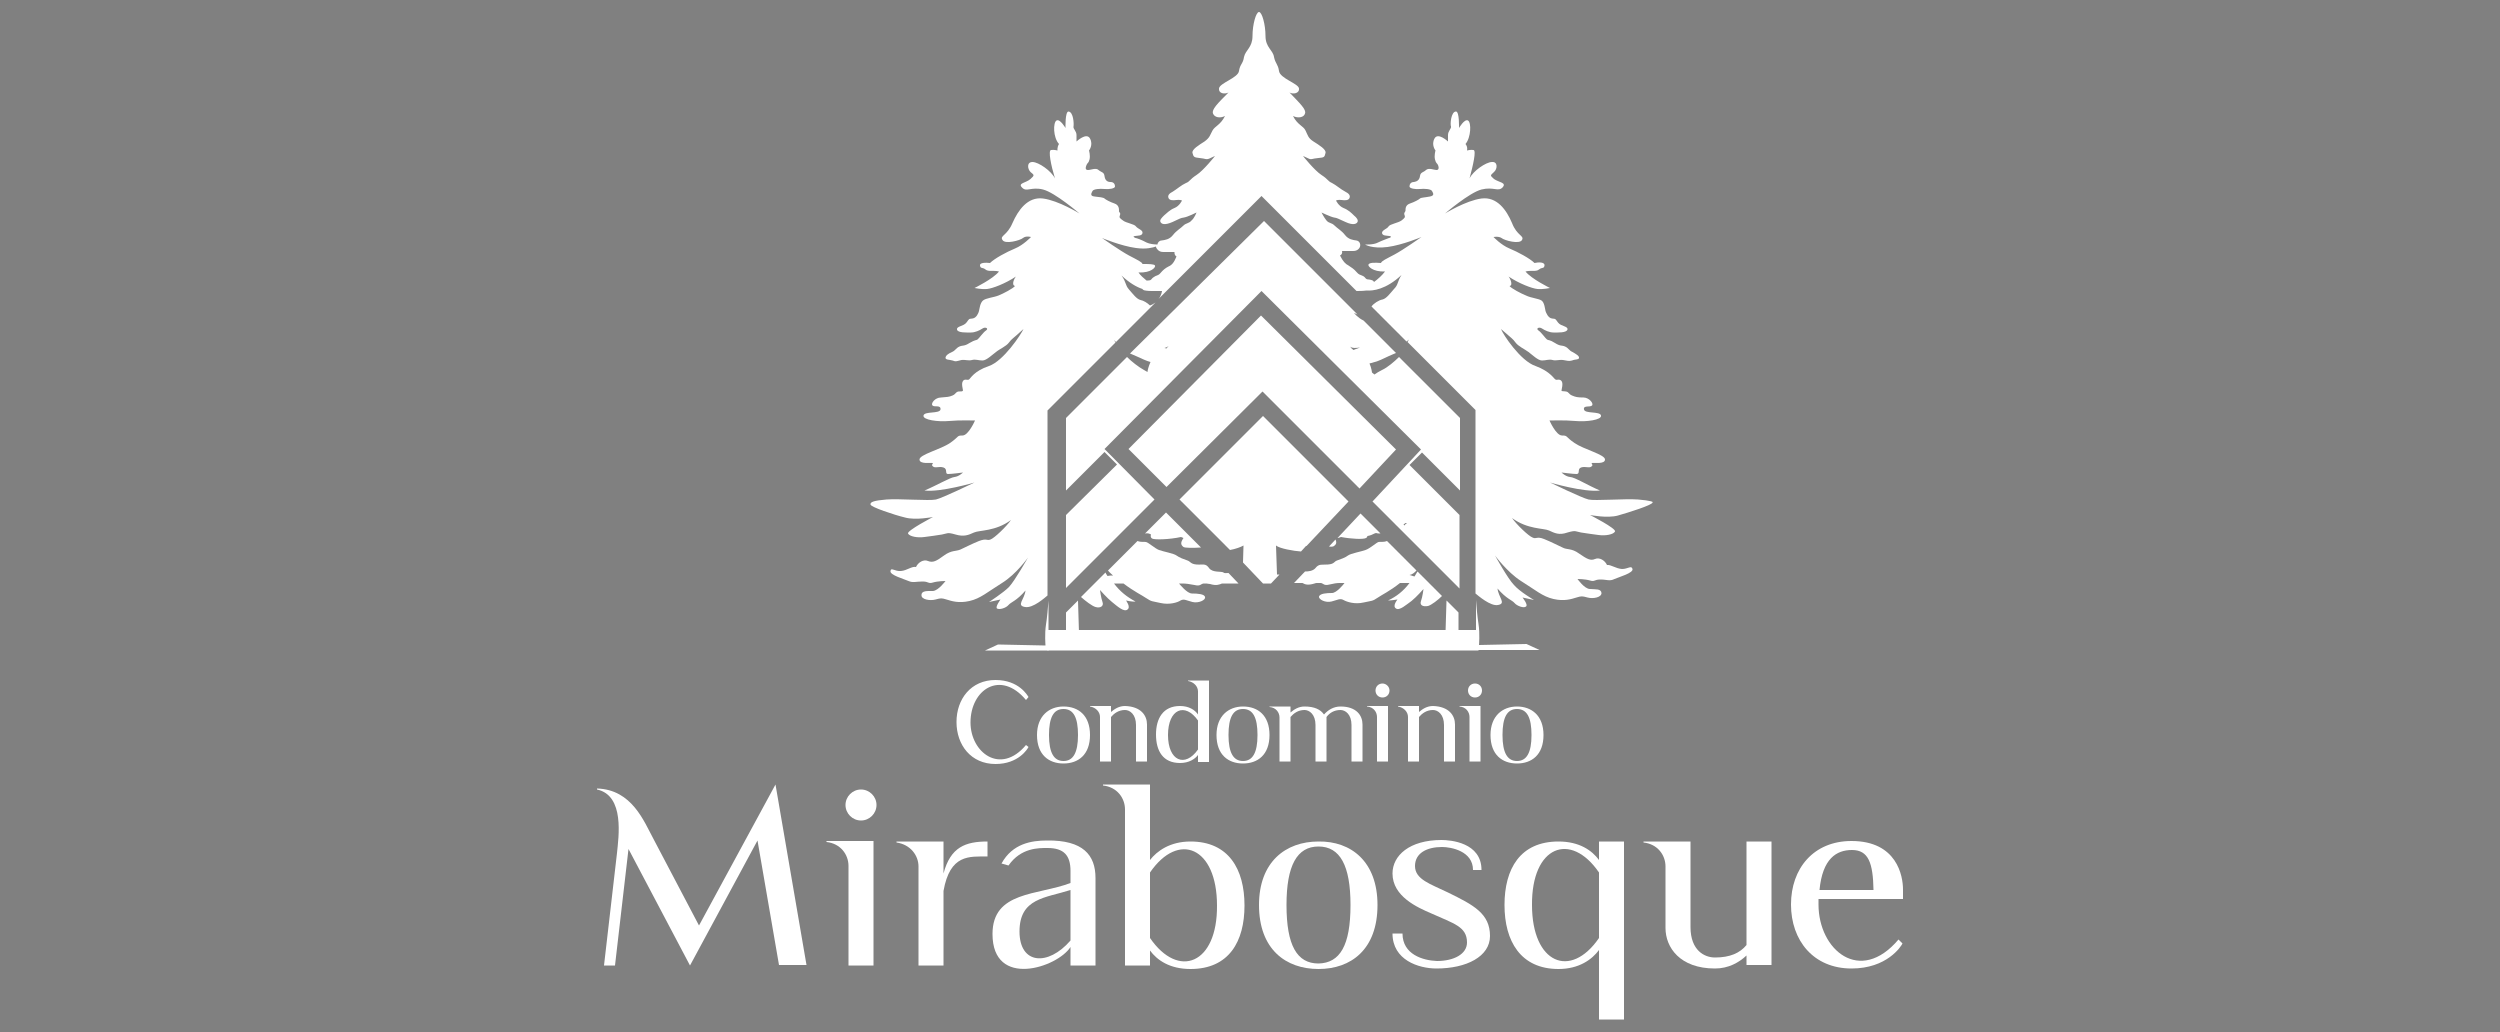 <?xml version="1.0" encoding="utf-8"?>
<!-- Generator: Adobe Illustrator 27.6.1, SVG Export Plug-In . SVG Version: 6.00 Build 0)  -->
<svg version="1.1" id="Layer_1" xmlns="http://www.w3.org/2000/svg" xmlns:xlink="http://www.w3.org/1999/xlink" x="0px" y="0px"
	 viewBox="0 0 500 206.4" style="enable-background:new 0 0 500 206.4;" xml:space="preserve">
<rect x="0" y="0" width="500" height="206.4" fill="#808080" stroke="none"/>
<style type="text/css">
	.st0{fill:#3A4310;}
	.st1{fill:#FFFFFF;}
</style>
<g>
	<g>
		<path class="st0" d="M249.3,80.6"/>
	</g>
	<g>
		<g>
			<path class="st1" d="M161.3,193l-0.2,0h-5.3l-4.3-24.9L138,193.1l-12.3-23.3l-2.7,23.3h-2.2l2.6-22.5c0.3-3.1,1.6-11.5-4-12.7
				v-0.2c7,0.2,9.4,6.6,11.3,10.1l9.1,17.3l15.3-28.2L161.3,193z"/>
			<path class="st1" d="M174.7,168.1v25h-5v-19.9c0-2.3-1.6-4.5-4.4-4.8v-0.2H174.7z M172.2,157.9c-1.7,0-3.1,1.4-3.1,3.1
				c0,1.7,1.4,3.1,3.1,3.1c1.7,0,3.1-1.4,3.1-3.1C175.3,159.3,173.9,157.9,172.2,157.9z"/>
			<path class="st1" d="M197.5,168.3v3c-3.6,0-7.5-0.5-8.8,6.9v14.9h-5v-19.8c0-2.2-1.6-4.4-4.4-4.8v-0.2h9.4v6.4
				C190.1,169.4,193.1,168.3,197.5,168.3z"/>
			<path class="st1" d="M219.1,175.6l0,17.5h-5v-3.7c-2.6,4.1-15.6,8.4-15.6-2.6c0-8.6,9-7.7,15.6-10.2v-2.4c0-3.1-1.3-4.6-4.6-4.6
				c-1.7,0-5.3-0.1-7.8,3.5l-1.4-0.4c2.2-4,6-4.6,9.1-4.6C216.6,168,219.1,171,219.1,175.6z M214.1,188.1V178
				c-5,1.6-10.2,1.6-10.2,8.3C203.9,192.9,209.6,193.3,214.1,188.1z"/>
			<path class="st1" d="M248.9,181.1c0,7.2-3.1,12.7-10.8,12.7c-4.2,0-6.7-1.8-8.1-3.7v3h-5v-31.2c0-2.3-1.6-4.5-4.4-4.8v-0.2h9.4
				V172c1.4-1.8,4-3.7,8.1-3.7C245.7,168.3,248.9,173.8,248.9,181.1z M243.4,181.1c0-11.7-7.7-14.9-13.4-6.6v13.1
				C235.7,195.9,243.5,192.8,243.4,181.1z"/>
			<path class="st1" d="M275.5,181c0,8.9-5.3,12.8-11.8,12.8c-6.5,0-11.9-3.9-11.9-12.8c0-8.6,5.3-12.7,11.9-12.7
				C270.2,168.2,275.5,172.3,275.5,181z M270.1,181c0-7.9-2.1-11.7-6.4-11.7c-4.3,0-6.4,3.8-6.4,11.7c0,8.1,2.1,11.7,6.4,11.7
				C268,192.6,270.1,189.1,270.1,181z"/>
			<path class="st1" d="M298,187.2c0,4.1-4.7,6.5-10.7,6.5c-3.6,0-8.8-1.7-8.8-7h2c0,4.2,4.1,5.4,6.9,5.5c3.4,0,6-1.4,6-3.7
				c0-3.2-2.7-3.8-7.1-5.8c-2.8-1.2-7.8-3.4-7.8-8c0-3.6,3.4-6.7,9.8-6.7c1.8,0,8,0.5,8,6h-1.7c0-3.8-4.4-4.6-6.2-4.6
				c-3,0-5.4,1.2-5.4,3.8c0,2.7,3.1,3.6,6.6,5.3C294.7,181,298,182.7,298,187.2z"/>
			<path class="st1" d="M300.9,181c0-7.2,3.1-12.7,10.8-12.7c4.2,0,6.7,1.8,8.1,3.7v-3.7h5v35.6h-5V190c-1.4,1.9-4,3.8-8.1,3.8
				C304.1,193.8,300.9,188.2,300.9,181z M306.4,181c0,11.7,7.7,14.9,13.4,6.6v-13.1C314.1,166.2,306.3,169.2,306.4,181z"/>
			<path class="st1" d="M354.3,168.2v24.8h-5v-1.9c-1.5,1.4-3.6,2.6-6.3,2.6c-7,0-9.9-4.2-9.9-8.1l0-12.3c0-2.3-1.6-4.5-4.4-4.8
				v-0.2h9.4v17.1c0,4.7,2.8,6.1,4.9,6.1c3,0,5-0.9,6.3-2.5v-20.7H354.3z"/>
			<path class="st1" d="M363.7,179.8v1.1c0,9.1,8.3,16.1,16,7l0.8,0.8c-0.3,0.6-3.1,5-10.2,5c-7.6,0-12.1-5.6-12.1-12.8
				c0-7.2,4.5-12.7,12.1-12.7c9.1,0,10.3,7,10.3,9.7v1.9H363.7z M363.9,178h10.8c-0.1-5.4-1-8-4.3-8
				C367.3,170,364.5,171.7,363.9,178z"/>
		</g>
		<g>
			<path class="st1" d="M205.7,149.4c-0.2,0.4-2,3.4-6.6,3.4c-4.9,0-7.8-3.8-7.8-8.4c0-4.6,2.9-8.4,7.8-8.4c4.7,0,6.4,3.1,6.6,3.4
				l-0.5,0.6c-5.1-6.1-11.1-2.1-11.1,4.5c0,6,6,10.6,11.1,4.5L205.7,149.4z"/>
			<path class="st1" d="M218,147c0,4-2.4,5.7-5.3,5.7c-2.9,0-5.3-1.7-5.3-5.7c0-3.8,2.4-5.7,5.3-5.7C215.7,141.3,218,143.1,218,147z
				 M215.6,147c0-3.5-0.9-5.2-2.9-5.2s-2.9,1.7-2.9,5.2c0,3.6,1,5.2,2.9,5.2S215.6,150.6,215.6,147z"/>
			<path class="st1" d="M229.4,144.9l0,7.4h-2.2V145c0-2.1-1.2-3-2.2-3c-1.3,0-2.2,0.7-2.8,1.4v8.9H220v-8.9c0-1-0.8-1.9-2-2.1v-0.1
				h4.2v1.2c0.7-0.6,1.6-1.2,2.8-1.2C228.2,141.3,229.4,143.1,229.4,144.9z"/>
			<path class="st1" d="M241.8,136.2v16.2h-2.2V151c-0.6,0.8-1.8,1.6-3.6,1.6c-3.4,0-4.8-2.4-4.8-5.7c0-3.2,1.4-5.7,4.8-5.7
				c1.8,0,3,0.8,3.6,1.7v-4.6c0-1-0.8-1.9-2-2.1v-0.1H241.8z M239.6,144.1c-2.6-3.7-6-2.3-6,2.9c0,5.2,3.4,6.6,6,2.9V144.1z"/>
			<path class="st1" d="M253.9,147c0,4-2.4,5.7-5.3,5.7c-2.9,0-5.3-1.7-5.3-5.7c0-3.8,2.4-5.7,5.3-5.7
				C251.6,141.3,253.9,143.1,253.9,147z M251.5,147c0-3.5-0.9-5.2-2.9-5.2s-2.9,1.7-2.9,5.2c0,3.6,1,5.2,2.9,5.2
				S251.5,150.6,251.5,147z"/>
			<path class="st1" d="M272.5,144.9l0,7.4h-2.2V145c0-2.1-1.2-3-2.2-3c-1.3,0-2.2,0.6-2.8,1.4l0,8.9h-2.2V145c0-2.1-1.2-3-2.2-3
				c-1.3,0-2.2,0.7-2.8,1.4v8.9h-2.2v-8.8c0-1-0.7-2-2-2.1v-0.1h4.2v1.2c0.7-0.6,1.6-1.2,2.8-1.2c2,0,3.2,0.6,3.9,1.6
				c0.8-0.9,1.9-1.6,3.3-1.6C271.3,141.3,272.5,143.1,272.5,144.9z"/>
			<path class="st1" d="M277.6,141.2v11.1h-2.2v-8.9c0-1-0.7-2-2-2.1v-0.1H277.6z M276.5,136.7c-0.8,0-1.4,0.6-1.4,1.4
				c0,0.8,0.6,1.4,1.4,1.4c0.8,0,1.4-0.6,1.4-1.4C277.9,137.3,277.2,136.7,276.5,136.7z"/>
			<path class="st1" d="M291,144.9l0,7.4h-2.2V145c0-2.1-1.2-3-2.2-3c-1.3,0-2.2,0.7-2.8,1.4v8.9h-2.2v-8.9c0-1-0.8-1.9-2-2.1v-0.1
				h4.2v1.2c0.7-0.6,1.6-1.2,2.8-1.2C289.8,141.3,291,143.1,291,144.9z"/>
			<path class="st1" d="M296.1,141.2v11.1h-2.2v-8.9c0-1-0.7-2-2-2.1v-0.1H296.1z M295,136.7c-0.8,0-1.4,0.6-1.4,1.4
				c0,0.8,0.6,1.4,1.4,1.4c0.8,0,1.4-0.6,1.4-1.4C296.4,137.3,295.8,136.7,295,136.7z"/>
			<path class="st1" d="M308.7,147c0,4-2.4,5.7-5.3,5.7c-2.9,0-5.3-1.7-5.3-5.7c0-3.8,2.4-5.7,5.3-5.7
				C306.3,141.3,308.7,143.1,308.7,147z M306.3,147c0-3.5-0.9-5.2-2.9-5.2s-2.9,1.7-2.9,5.2c0,3.6,1,5.2,2.9,5.2
				S306.3,150.6,306.3,147z"/>
		</g>
	</g>
	<g>
		<g>
			<path class="st1" d="M283.3,114.1l-5.9-5.9c-0.8,0.3-1.3,0.1-1.7,0.2c-0.4,0.1-1.7,1.3-2.6,1.6c-0.8,0.3-3,0.7-3.5,1.1
				c-0.5,0.4-1.6,0.8-2.2,1c-0.6,0.2-0.5,0.7-1.8,0.8c-1.2,0.1-1.8-0.2-2.5,0.7c-0.5,0.6-1.4,0.7-2.1,0.7l-2.2,2.3h1.7
				c0.5,0.3,1.1,0.5,2.4,0.1c0.2-0.1,0.4-0.1,0.5-0.1h0.8c0.5,0.1,0.6,0.6,1.7,0.3c0.8-0.2,1.5-0.3,2-0.3h1c-0.2,0.3-1.6,2-2.5,2
				c-1.1,0-2.4,0.1-2.6,0.7c-0.1,0.6,1.3,1.3,2.5,1c1.2-0.3,1.7-0.7,2.4-0.3c0.7,0.4,2.3,0.9,4,0.5c1.8-0.4,1.7-0.2,2.9-1
				c0.7-0.5,2.4-1.3,4.4-2.9h1.9c-1.2,1.6-2.6,2.7-4.3,3.5c0.6,0,1.9-0.2,1.9-0.2s-1.1,1.3-0.3,1.8c0.7,0.5,2.1-0.8,3.1-1.5
				c1-0.8,2.4-2.4,2.4-2.4s-0.2,1.6-0.5,2.4c-0.3,0.8,0.3,1.2,1.4,1c0.7-0.2,2-1.2,2.8-2l-4.9-4.9c-0.2,0.3-0.4,0.7-0.6,1
				c-0.3-0.1-0.7-0.2-1-0.3C282.5,114.9,282.9,114.5,283.3,114.1z"/>
			<path class="st1" d="M219.1,121.4c1,0.3,1.7-0.2,1.4-1c-0.3-0.8-0.5-2.4-0.5-2.4s1.4,1.6,2.4,2.4c1,0.8,2.4,2.1,3.1,1.5
				c0.7-0.5-0.3-1.8-0.3-1.8s1.3,0.3,1.9,0.2c-1.7-0.9-3.1-2-4.3-3.6h1.9c2.1,1.6,3.8,2.4,4.5,2.9c1.2,0.8,1.2,0.6,2.9,1
				c1.8,0.4,3.4-0.1,4-0.5c0.7-0.4,1.2,0,2.4,0.3c1.2,0.3,2.7-0.4,2.5-1c-0.1-0.6-1.5-0.7-2.6-0.7c-1,0-2.4-1.8-2.6-2h0.7
				c0.6,0,1.4,0.1,2.4,0.3c1.2,0.3,1.2-0.2,1.8-0.3h0.6c0.2,0,0.4,0.1,0.7,0.1c1.3,0.4,1.9,0.1,2.4-0.1h3.3l-2-2.1
				c-0.4,0-0.8,0.1-1-0.1c-0.4-0.3-2.2,0.1-2.9-0.9c-0.7-1-1.2-0.6-2.5-0.7c-1.2-0.1-1.2-0.6-1.8-0.8c-0.6-0.2-1.7-0.6-2.2-1
				c-0.5-0.4-2.7-0.8-3.5-1.1c-0.8-0.3-2.1-1.5-2.6-1.6c-0.4-0.1-0.9,0.1-1.7-0.2l-5.9,5.9c0.3,0.4,0.7,0.7,1,1
				c-0.4,0-0.7,0-1.1,0.1c-0.1-0.2-0.3-0.4-0.4-0.7l-4.9,4.9C217.1,120.2,218.4,121.2,219.1,121.4z"/>
			<path class="st1" d="M252.6,116.7h1.6l1.7-1.8c-0.4,0-0.5,0-0.5,0l-0.2-5.8c0.7,0.6,3.5,1.1,5,1.2l1-1.1c0,0,0,0,0,0s0,0,0.1,0
				l8.4-8.9l-17.1-17.1l-16.7,16.7l10.1,10.1c1.1-0.2,2.2-0.6,2.7-0.9l-0.1,3.4L252.6,116.7z"/>
			<path class="st1" d="M209.7,120.1c-0.1,1.4-0.3,3.6-0.5,4.8c-0.3,1.9-0.1,4.2-0.1,4.2l-9.5-0.2l-2.6,1.2h12.7v-9V120.1z"/>
			<path class="st1" d="M213.2,117.6l17.7-17.7l-10-10.1l31.4-31.6l31.9,31.7l-9.7,10.4l17.4,17.4V103l-10-10l2.5-2.5l7.6,7.6V83.6
				l-12.2-12.2c-0.9,0.9-2.3,2.1-3.4,2.6c-0.6,0.3-1.1,0.6-1.5,0.9c-0.3-0.2-0.5-0.4-0.5-0.4s-0.1-0.9-0.5-1.8
				c0.2-0.1,0.5-0.1,0.7-0.2c1-0.2,2.1-0.8,3.2-1.3c0.6-0.3,1-0.4,1.4-0.6l-6.5-6.5c-1.1-0.5-1.9-1.5-1.9-1.5s0.3,0.1,0.7,0.3
				l-18.7-18.7L226,70.7c0.4,0.2,0.8,0.3,1.4,0.6c0.9,0.4,1.9,0.9,2.7,1.1c-0.4,0.9-0.6,1.7-0.6,2c-0.2-0.1-0.5-0.3-0.7-0.4
				c-1.1-0.6-2.5-1.7-3.4-2.6l-12.2,12.2v14.5l7.7-7.7l2.5,2.5L213.2,103V117.6z M280.9,105.1c-0.1-0.1-0.1-0.1-0.2-0.2
				c0.1-0.1,0.3-0.2,0.4-0.3c0.1,0,0.2,0,0.3,0C281.2,104.7,281,104.9,280.9,105.1z M272,69.5c-0.2,0.1-0.3,0.1-0.5,0.2
				c-0.3,0.1-0.6,0.2-0.8,0.3c-0.3-0.2-0.5-0.4-0.7-0.7C270.4,69.7,271.3,69.6,272,69.5z M233.7,69.2c-0.1,0.2-0.3,0.3-0.4,0.5
				c-0.1,0-0.3-0.1-0.4-0.1C233.2,69.5,233.5,69.4,233.7,69.2z"/>
			<polygon class="st1" points="291.7,122.5 289.3,120.1 289.1,126.6 291.7,126.6 			"/>
			<polygon class="st1" points="213.2,126.6 215.8,126.6 215.6,120.1 213.2,122.5 			"/>
			<path class="st1" d="M295.8,129c0,0,0.2-2.3-0.1-4.2c-0.2-1.2-0.4-3.4-0.5-4.8v1v9h12.7l-2.6-1.2L295.8,129z"/>
			<path class="st1" d="M327.6,99.9c-2.5-0.2-8.7,0.3-9.9,0c-1.3-0.3-7.7-3.4-7.7-3.4s6.7,2,10,1.6c-2.4-1-5.1-2.7-6-2.7
				c-0.9-0.1-1.7-0.9-1.7-0.9s2.3,0.3,3,0.3c0.8,0,0.1-1,0.9-1.3c0.9-0.3,1.6,0.2,2.1-0.2c0.5-0.4-0.2-0.5,0.1-0.7
				c0.3-0.1,2.6,0.3,2.6-0.7c0-1-4.2-2-6.1-3.3c-1.9-1.3-1.3-1.5-2.5-1.5c-1.2,0-2.5-3-2.5-3s3.1-0.1,5.2,0.1
				c2.1,0.2,5.3-0.2,5.1-1.1c-0.2-0.9-3.2-0.3-3.4-1.2c-0.2-0.9,1.2-0.4,1.6-0.8c0.4-0.4-0.6-1.6-1.7-1.6c-1.2,0-1.6-0.1-2.3-0.4
				c-0.7-0.3-0.6-0.7-1.2-0.8c-0.6-0.1-0.9,0-0.9-0.2s0.4-1.4,0-1.9c-0.4-0.5-1-0.1-1.2-0.3c-0.3-0.1-1-1.6-4-2.7
				c-3-1-6.5-6.3-6.9-7.4c2.4,2.1,2.3,1.9,2.9,2.7c0.6,0.8,1.8,1.3,2.6,1.9s1.9,1.7,2.7,1.7c0.8,0,1.4-0.3,2.1-0.1
				c0.7,0.2,1.3-0.1,2.1,0c0.8,0.1,1.1,0.3,1.8,0.1c0.7-0.3,1.3-0.1,1.4-0.5s-0.6-0.8-1.3-1.2c-0.7-0.3-0.8-0.8-1.5-1.1
				c-0.7-0.3-0.9,0-2-0.7c-1.1-0.7-1.3-0.5-1.6-0.7c-0.3-0.2-1.1-1.4-1.7-1.8s0.1-0.8,0.7-0.4c0.6,0.4,1.5,0.8,2.3,0.8
				c0.8,0,2.6,0.1,2.8-0.6c0.1-0.7-1.3-0.6-1.9-1.4c-0.6-0.8-0.4-0.7-1.2-0.8c-0.8-0.1-1.2-1.2-1.3-1.5c-0.1-0.4-0.2-1.7-0.8-2.1
				s-2.1-0.5-3.1-1c-1-0.4-2.9-1.4-3.3-1.9c0.8-0.1,0.1-1.6-0.2-1.9c2.1,1.4,4.7,2.4,5.8,2.5c1.1,0.1,2.5-0.2,2.5-0.2
				s-3.7-1.8-4.9-3.3c1.1-0.3,2.1,0.1,2.7-0.4c0.6-0.5,1-0.1,1.1-0.8c0.1-0.7-1.2-0.7-2-0.5c-0.9-0.9-3.3-2.2-5-2.9
				c-1.7-0.7-3.2-2.3-3.2-2.3s1-0.2,1.6,0.2c0.6,0.5,3.6,1.3,4.1,0.4c0.5-0.9-1-0.8-2-3.4c-1.1-2.6-3-5.3-6.1-4.9
				c-3.1,0.4-7.3,3-7.3,3s4.9-4.2,7.3-4.8c2.4-0.6,3.3,0.5,4.2-0.4c0.9-1-0.7-1-1.7-1.7c-0.9-0.8-0.7-0.7,0-1.4
				c0.7-0.6,0.8-2.1-0.4-2c-1.2,0-3.8,1.8-4.5,3.3c0.7-2.6,1.4-5.6,0.8-5.7c-0.6-0.1-1.3,0.1-1.3,0.1s0.2-0.7-0.3-1.3
				c1.1-1.3,1.2-4.3,0.5-4.7c-0.7-0.4-1.8,1.5-1.8,1.5s0.1-3.3-0.6-3.3c-1,0-1.2,2.6-1,3c0.1,0.4-0.6,0.9-0.6,1.7c0,0.8,0,1.3,0,1.3
				s-2-1.9-2.7-0.6c-0.7,1.3,0.2,2.4,0.2,2.4s-0.3,1-0.1,1.8c0.2,0.8,0.4,0.7,0.6,1.1c0.2,0.5,0.2,1-0.3,1s-1.5-0.5-2.1,0
				c-0.5,0.5-1.1,0.4-1.2,1.2c-0.1,0.8-0.6,1.1-1.2,1.2c-0.7,0-0.9,0.5-0.9,0.9c0,0.4,1.2,0.6,2.1,0.5c0.9-0.1,2.2,0,2.4,0.4
				c0.2,0.4,0.6,0.9-0.4,1.1s-1.8,0.2-2,0.4c-0.2,0.2-1.1,0.7-2,1c-0.9,0.3-0.9,1-0.9,1.4c0,0.3-0.4,0.4-0.2,0.9
				c0.2,0.5,0,0.6-0.6,1.1c-0.7,0.5-2.3,0.7-2.6,1.2c-0.3,0.5-1.3,0.7-1.3,1.3c0.1,0.6,0.9,0.5,1.5,0.6c0.6,0.1,0.1,0.4-0.1,0.4
				c-0.2,0.1-1.4,0.5-2.2,0.9c-0.9,0.5-2.6,0.4-2.6,0.4s1.4,0.9,4.5,0.5c3-0.4,6.8-2,6.8-2s-3.7,2.6-5.4,3.5
				c-1.7,0.9-2.6,1.3-2.7,1.7c-1.3-0.1-2.3-0.1-2.5,0.3c-0.2,0.3,0.8,1.5,3.3,1.4c-0.6,0.8-1.4,1.5-2.2,2.1c-0.1-0.3-0.4-0.4-1-0.5
				c-0.8,0-0.6-0.4-1.2-0.7s-0.8-0.2-1.3-0.8c-0.5-0.6-1-0.9-1.6-1.3c-0.6-0.3-1.1-0.8-1.7-2c0.6-0.3,0.4-0.9,0.4-0.9s1.2,0,1.7,0
				c0.5,0,1.2,0.1,1.7-0.5c0.5-0.6,0.2-1.5-0.5-1.6c-0.7-0.1-1.6-0.2-2.3-1.1c-0.7-0.9-1.5-1.3-2.1-1.9c-0.6-0.6-1.1-0.4-1.6-1
				c-0.5-0.6-1-1.6-1-1.6s1.9,0.9,2.5,1c0.7,0.1,0.7,0.2,2.3,0.9c1.5,0.7,2.2,0.4,2.4,0c0.2-0.4-0.2-0.9-0.7-1.3
				c-0.5-0.5-1.1-1.1-2.1-1.5c-1-0.4-1.5-1.5-1.5-1.5s0.4-0.2,1.1-0.1c0.7,0.1,1.4,0.1,1.6-0.4c0.2-0.5-0.1-0.9-0.9-1.3
				c-0.8-0.4-1.8-1.3-2.6-1.7c-0.9-0.4-0.7-0.7-2.1-1.6c-1.4-0.9-3.7-3.8-3.7-3.8s0.5,0.2,1.1,0.5c0.6,0.3,0.7,0,2-0.1
				c1.2-0.1,1.2-0.2,1.4-1c0.2-0.7-1.3-1.6-2.4-2.3c-1.1-0.7-1.1-1.2-1.6-2.2c-0.4-0.9-1.6-1.1-2.5-2.9c1,0.5,2.2,0.3,2.4-0.5
				c0.3-0.8-1-2-3.1-4.2c0.7,0.4,2,0.2,1.9-0.8c-0.1-1-3.8-2-4-3.5c-0.2-1.4-0.7-1.4-1-2.8c-0.2-1.4-1.7-1.9-1.7-4.2
				c0-2.3-0.7-4.8-1.3-4.8s-1.3,2.5-1.3,4.8c0,2.3-1.4,2.8-1.7,4.2c-0.2,1.4-0.8,1.4-1,2.8c-0.2,1.4-3.9,2.4-4,3.5
				c-0.1,1,1.1,1.2,1.9,0.8c-2.2,2.2-3.4,3.4-3.1,4.2c0.3,0.8,1.4,1,2.4,0.5c-0.9,1.8-2,2-2.5,2.9s-0.5,1.4-1.6,2.2
				c-1.1,0.7-2.6,1.6-2.4,2.3c0.2,0.7,0.2,0.9,1.4,1c1.2,0.1,1.3,0.4,2,0.1c0.6-0.3,1.1-0.5,1.1-0.5s-2.3,2.9-3.7,3.8
				c-1.4,0.9-1.3,1.3-2.1,1.6c-0.9,0.4-1.8,1.2-2.6,1.7c-0.8,0.4-1.1,0.8-0.9,1.3c0.2,0.5,0.9,0.5,1.6,0.4c0.7-0.1,1.1,0.1,1.1,0.1
				s-0.5,1.1-1.5,1.5c-1,0.4-1.6,1.1-2.1,1.5c-0.5,0.5-0.9,0.9-0.7,1.3c0.2,0.4,0.8,0.7,2.4,0c1.5-0.7,1.6-0.8,2.3-0.9
				c0.7-0.1,2.5-1,2.5-1s-0.4,1.1-1,1.6c-0.5,0.6-1.1,0.5-1.6,1c-0.6,0.6-1.4,1-2.1,1.9c-0.7,0.9-1.6,1-2.3,1.1
				c-0.4,0-0.8,0.4-0.8,0.8c-0.6,0-1.6-0.1-2.2-0.4c-0.9-0.5-2-0.9-2.2-0.9c-0.2-0.1-0.7-0.3-0.1-0.4c0.6-0.1,1.4,0,1.5-0.6
				c0.1-0.6-0.9-0.8-1.3-1.3c-0.3-0.5-2-0.7-2.6-1.2c-0.7-0.5-0.8-0.6-0.6-1.1c0.2-0.5-0.3-0.5-0.2-0.9c0-0.3,0-1.1-0.9-1.4
				c-0.9-0.3-1.8-0.8-2-1c-0.2-0.2-1-0.3-2-0.4c-1-0.1-0.6-0.7-0.4-1.1c0.2-0.4,1.5-0.5,2.4-0.4c0.9,0.1,2.1-0.1,2.1-0.5
				c0-0.4-0.2-0.9-0.9-0.9c-0.7,0-1.1-0.4-1.2-1.2c-0.1-0.8-0.6-0.7-1.2-1.2c-0.5-0.5-1.5,0-2.1,0s-0.5-0.5-0.3-1
				c0.2-0.5,0.4-0.3,0.6-1.1c0.2-0.8-0.1-1.8-0.1-1.8s0.9-1.1,0.2-2.4c-0.7-1.3-2.7,0.6-2.7,0.6s0-0.5,0-1.3c0-0.8-0.7-1.2-0.6-1.7
				s0-2.9-1-3c-0.7,0-0.6,3.3-0.6,3.3s-1.1-1.9-1.8-1.5c-0.7,0.4-0.7,3.4,0.5,4.7c-0.4,0.6-0.3,1.3-0.3,1.3s-0.7-0.2-1.3-0.1
				c-0.6,0.1,0,3.1,0.8,5.7c-0.7-1.5-3.3-3.3-4.5-3.3c-1.2,0-1,1.4-0.4,2c0.7,0.6,0.9,0.6,0,1.4c-0.9,0.8-2.6,0.8-1.7,1.7
				c0.9,1,1.8-0.2,4.2,0.4c2.4,0.6,7.3,4.8,7.3,4.8s-4.2-2.6-7.3-3c-3.1-0.4-5,2.4-6.1,4.9c-1.1,2.6-2.6,2.5-2,3.4
				c0.5,0.9,3.5,0.1,4.1-0.4c0.6-0.5,1.6-0.2,1.6-0.2s-1.5,1.6-3.2,2.3c-1.7,0.7-4.1,2-5,2.9c-0.8-0.1-2.1-0.1-2,0.5
				c0.1,0.7,0.5,0.3,1.1,0.8c0.6,0.5,1.6,0.1,2.7,0.4c-1.2,1.5-4.9,3.3-4.9,3.3s1.4,0.3,2.5,0.2c1.1-0.1,3.7-1.1,5.8-2.5
				c-0.3,0.3-1,1.7-0.2,1.9c-0.4,0.5-2.3,1.5-3.3,1.9c-1,0.4-2.5,0.5-3.1,1s-0.7,1.7-0.8,2.1c-0.1,0.4-0.5,1.4-1.3,1.5
				c-0.8,0.1-0.6,0-1.2,0.8c-0.6,0.8-2,0.7-1.9,1.4c0.1,0.7,2,0.6,2.8,0.6c0.8,0,1.7-0.4,2.3-0.8s1.3,0,0.7,0.4
				c-0.6,0.4-1.4,1.6-1.7,1.8c-0.3,0.2-0.4,0-1.6,0.7c-1.1,0.7-1.3,0.4-2,0.7c-0.7,0.3-0.8,0.8-1.5,1.1c-0.7,0.3-1.3,0.7-1.3,1.2
				c0.1,0.4,0.7,0.3,1.4,0.5c0.7,0.3,0.9,0.1,1.8-0.1c0.8-0.1,1.4,0.2,2.1,0c0.7-0.2,1.3,0.1,2.1,0.1c0.8,0,2-1.2,2.7-1.7
				c0.7-0.6,2-1.1,2.6-1.9c0.6-0.8,0.5-0.5,2.9-2.7c-0.5,1.1-4,6.4-6.9,7.4c-3,1-3.7,2.5-4,2.7s-0.9-0.2-1.2,0.3
				c-0.4,0.5,0,1.7,0,1.9c-0.1,0.2-0.3,0.2-0.9,0.2c-0.6,0.1-0.5,0.5-1.2,0.8c-0.7,0.3-1.1,0.3-2.3,0.4c-1.2,0-2.1,1.2-1.7,1.6
				c0.4,0.4,1.7-0.2,1.6,0.8c-0.2,0.9-3.2,0.3-3.4,1.2c-0.2,0.9,3,1.3,5.1,1.1c2.1-0.2,5.2-0.1,5.2-0.1s-1.3,3-2.5,3
				c-1.2,0-0.6,0.2-2.5,1.5c-1.9,1.3-6.1,2.3-6.1,3.3c0,1,2.3,0.6,2.6,0.7c0.3,0.1-0.4,0.3,0.1,0.7s1.2-0.1,2.1,0.2
				c0.9,0.3,0.2,1.3,0.9,1.3c0.8,0,3-0.3,3-0.3s-0.8,0.8-1.7,0.9c-0.9,0.1-3.6,1.7-6,2.7c3.2,0.4,10-1.6,10-1.6s-6.4,3.1-7.7,3.4
				c-1.3,0.3-7.4-0.2-9.9,0c-2.5,0.2-3.3,0.5-3.2,1c0,0.5,4.8,2.1,6.9,2.6c2.1,0.6,5.6-0.1,5.6-0.1s-5.2,2.7-5,3.3
				c0.3,0.6,1.9,0.9,3.3,0.7c1.4-0.2,2.4-0.3,3.5-0.5c1.1-0.2,1-0.5,2.7,0c1.7,0.5,2.6,0.1,3.7-0.4c1.1-0.5,4.3-0.2,7.4-2.5
				c-0.9,1.3-3.3,3.6-4.1,3.9c-0.8,0.3-0.7-0.3-2.3,0.3c-1.5,0.6-2.8,1.3-3.7,1.7c-0.9,0.4-1.8,0.1-3.3,1.2
				c-1.5,1.1-2.2,1.5-3.2,1.1c-0.9-0.4-2,0.3-2.4,1.2c-0.8-0.2-1.8,0.7-3,0.8c-1.3,0.1-2-0.8-2.1,0c-0.2,0.8,2.7,1.6,3.6,2
				c0.9,0.4,1.5,0.1,2.8,0.1c1.3,0,1.1,0.5,2.1,0.2c1-0.3,2.5-0.3,2.5-0.3s-1.4,1.9-2.5,2c-1.1,0-2.3-0.1-2.3,0.8
				c-0.1,0.9,1.7,1.2,2.8,0.9c1.1-0.3,1.2-0.3,2.2,0c1,0.3,2.4,0.8,4.6,0.3c2.2-0.5,3.6-1.8,6.5-3.6c2.9-1.8,5.2-5.1,5.2-5.1
				s-2.6,4.6-3.8,5.9c-1.2,1.2-4,3-4,3l2.3-0.5c0,0-1.1,1.5-0.7,1.8c0.5,0.3,1.8-0.1,2.3-0.7c0.5-0.6,1.6-0.8,3.4-2.9
				c-0.2,1.8-1.9,3-0.1,3.3c1.6,0.3,4-1.9,4.5-2.3v-17.2V82.1l13.6-13.6c-0.2-0.3-0.3-0.5-0.3-0.5s0.2,0.2,0.4,0.4l8-8
				c0,0,0,0-0.1,0.1c-0.4,0.3-0.8,0.5-1.1,0.6c-0.5-0.5-1.3-1-1.9-1.1c-0.8-0.2-1.5-1.2-2.3-2.1c-0.8-0.9-0.5-1.4-1.5-2.8
				c1.6,1.5,3,2.3,4.2,2.7c0,0.1,0.1,0.1,0.2,0.2c0.1,0.1,0.9,0.2,1.6,0.2c0.2,0,0.5,0,0.7,0c0.8,0,1.4,0,1.4,0s-0.1,0.9-0.7,1.6
				l20.6-20.6l19,19c0.5,0,1.3,0,2-0.1c1.3,0.1,3.9-0.2,7-3.1c-0.9,1.4-0.6,1.9-1.5,2.8c-0.8,0.9-1.5,1.9-2.3,2.1
				c-0.7,0.1-1.8,0.8-2.2,1.4l7,7c0.3-0.2,0.5-0.4,0.5-0.4s-0.1,0.2-0.3,0.5l13.6,13.6v19.5v17.2c0.5,0.4,3,2.6,4.5,2.3
				c1.7-0.3,0.1-1.5-0.1-3.3c1.8,2.1,2.9,2.3,3.4,2.9c0.5,0.6,1.9,1.1,2.3,0.7c0.5-0.3-0.7-1.8-0.7-1.8l2.3,0.5c0,0-2.9-1.7-4-3
				c-1.2-1.2-3.8-5.9-3.8-5.9s2.4,3.3,5.2,5.1c2.9,1.8,4.3,3.1,6.5,3.6c2.2,0.5,3.6,0,4.6-0.3c1-0.3,1.1-0.3,2.2,0
				c1.1,0.3,2.8,0,2.8-0.9c-0.1-0.9-1.2-0.7-2.3-0.8c-1.1,0-2.5-2-2.5-2s1.5,0,2.5,0.3c1,0.3,0.8-0.2,2.1-0.2c1.3,0,1.8,0.4,2.8-0.1
				c0.9-0.4,3.8-1.2,3.6-2c-0.2-0.8-0.9,0-2.1,0c-1.3-0.1-2.2-0.9-3-0.8c-0.4-0.9-1.5-1.6-2.4-1.2s-1.6,0-3.2-1.1
				c-1.5-1.1-2.4-0.7-3.3-1.2c-0.9-0.4-2.2-1.1-3.7-1.7c-1.5-0.6-1.5,0.1-2.3-0.3c-0.8-0.3-3.2-2.6-4.1-3.9c3.1,2.3,6.3,2,7.4,2.5
				c1.1,0.5,2,1,3.7,0.4c1.7-0.5,1.6-0.2,2.7,0c1.1,0.2,2.2,0.3,3.5,0.5c1.4,0.2,3-0.1,3.3-0.7c0.3-0.6-5-3.3-5-3.3s3.5,0.7,5.6,0.1
				c2.1-0.6,6.9-2.1,6.9-2.6C330.8,100.4,330.1,100.1,327.6,99.9z M233.7,53.3c-0.6,0.3-1.1,0.7-1.6,1.3c-0.5,0.6-0.8,0.4-1.3,0.8
				c-0.6,0.3-0.4,0.7-1.2,0.7c-0.1,0-0.2,0-0.3,0c-0.6-0.5-1.2-1-1.6-1.6c2.6,0.1,3.5-1.1,3.3-1.4c-0.2-0.3-1.2-0.3-2.5-0.3
				c-0.1-0.4-1-0.8-2.7-1.7c-1.7-0.9-5.4-3.5-5.4-3.5s3.8,1.6,6.8,2c2.1,0.3,3.4-0.1,4-0.3c0,0.2,0.1,0.4,0.3,0.6
				c0.5,0.6,1.2,0.5,1.7,0.5c0.5,0,1.7,0,1.7,0s-0.1,0.6,0.4,0.9C234.8,52.5,234.4,53,233.7,53.3z"/>
			<path class="st1" d="M267.5,107.6c0.2,0,0.4-0.1,0.7-0.2c2.1,0.4,4.5,0.5,5,0.2c0.2-0.1,0.2-0.2,0.3-0.4c0.6-0.1,1-0.3,1.4-0.5
				c0.1,0,0.2-0.1,0.3-0.1c0.3,0.1,0.6,0.1,0.9,0.1l-4-4L267.5,107.6z"/>
			<path class="st1" d="M266.8,109.2c0.4-0.3,0.6-0.6,0.3-1.3l-1.3,1.4C266.3,109.4,266.7,109.3,266.8,109.2z"/>
			<path class="st1" d="M230,106.8c0.1,0,0.1,0.1,0.2,0.1c-0.1,0.3-0.1,0.6,0.2,0.8c0.5,0.3,3.5,0.2,5.8-0.3
				c0.2,0.1,0.3,0.1,0.5,0.2c-0.7,1-0.5,1.4,0,1.8c0.3,0.2,2,0.2,3.5,0.1l-7-7l-4.2,4.2C229.5,106.6,229.8,106.7,230,106.8z"/>
			<polygon class="st1" points="252.2,63.1 225.7,89.8 233.3,97.4 252.5,78.3 271.9,97.7 279.2,89.9 			"/>
		</g>
		<rect x="209.5" y="126" class="st1" width="86.2" height="4.1"/>
	</g>
</g>
</svg>
